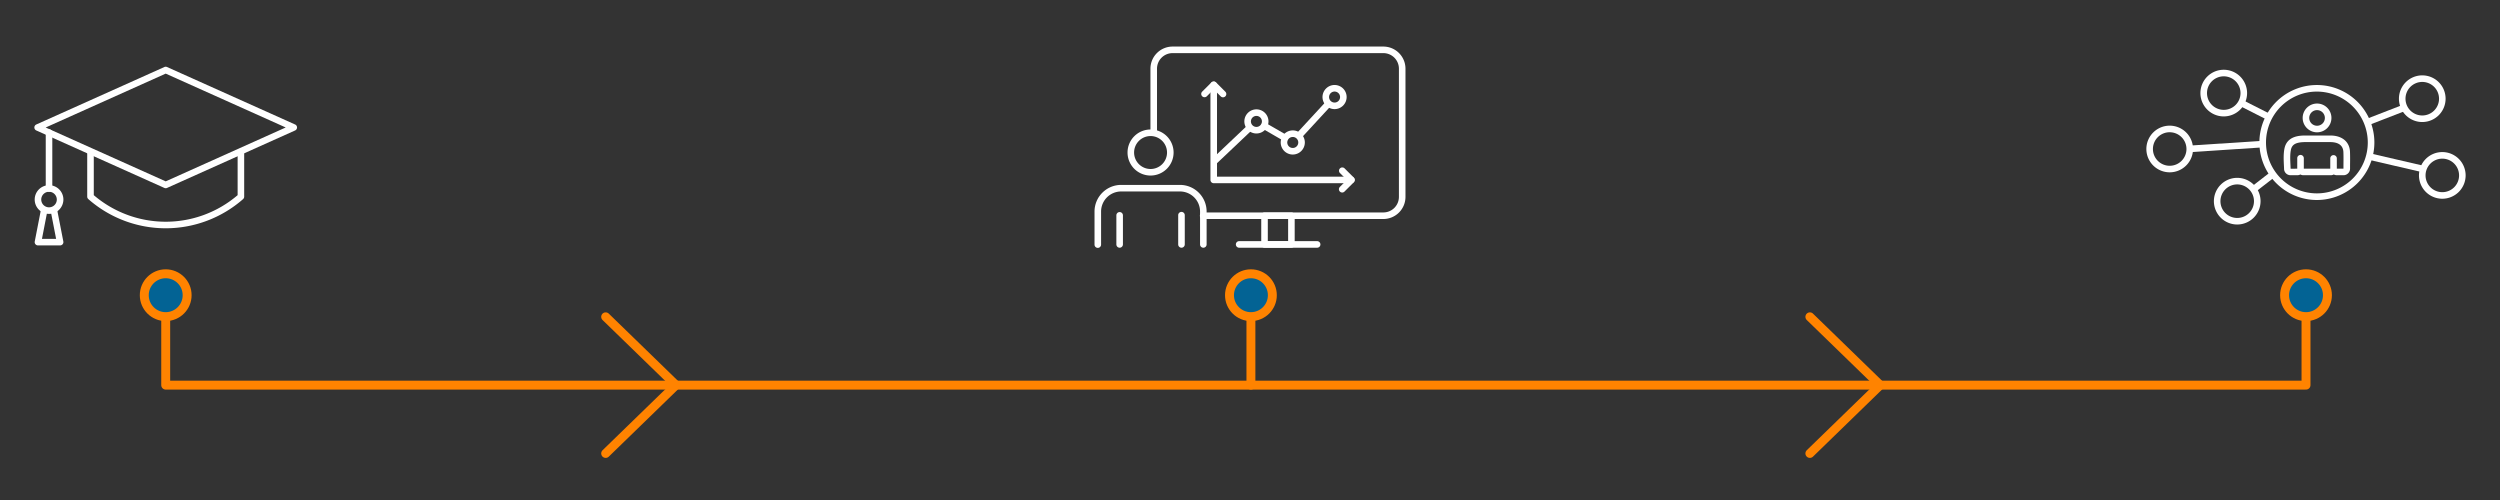 <svg id="Layer_1" data-name="Layer 1" xmlns="http://www.w3.org/2000/svg" viewBox="0 0 2800 560"><rect x="0" y="0" width="2800" height="560" fill="#333333" stroke="none"/><defs><style>.cls-1{fill:#fff;}.cls-2{fill:none;stroke-linecap:round;stroke-linejoin:round;}.cls-2,.cls-3{stroke:#ff8300;stroke-width:10px;}.cls-3{fill:#036394;stroke-miterlimit:10;}</style></defs><path class="cls-1" d="M266.14,171.51v47.07a123.91,123.91,0,0,1-161.1,0V171.34a49.82,49.82,0,0,1-7.36-5v53.86A3.69,3.69,0,0,0,98.93,223a131.27,131.27,0,0,0,173.32,0,3.68,3.68,0,0,0,1.24-2.76V168.93A54,54,0,0,1,266.14,171.51Z"/><path class="cls-1" d="M185.59,210.8a3.76,3.76,0,0,1-1.51-.32L40.66,146.12a3.67,3.67,0,0,1,0-6.7L184.08,75.06a3.67,3.67,0,0,1,3,0l143.43,64.36a3.67,3.67,0,0,1,0,6.7L187.09,210.48A3.74,3.74,0,0,1,185.59,210.8Zm-134.45-68,134.45,60.32L320,142.77,185.59,82.45Z"/><path class="cls-1" d="M54.91,214.78a3.68,3.68,0,0,1-3.68-3.68V148.65a3.68,3.68,0,1,1,7.35,0V211.1A3.67,3.67,0,0,1,54.91,214.78Z"/><path class="cls-1" d="M54.91,239.56A16.07,16.07,0,1,1,71,223.49,16.09,16.09,0,0,1,54.91,239.56Zm0-24.78a8.71,8.71,0,1,0,8.71,8.71A8.73,8.73,0,0,0,54.91,214.78Z"/><path class="cls-1" d="M67.3,274.86H42.52a3.68,3.68,0,0,1-3.61-4.38l6.88-35.3a3.67,3.67,0,1,1,7.21,1.4l-6,30.93H62.84l-6-30.93a3.68,3.68,0,0,1,7.22-1.4l6.88,35.3a3.69,3.69,0,0,1-3.61,4.38Z"/><path class="cls-1" d="M2565.44,196.25a7.27,7.27,0,0,1-7.3-7.06c0-1.35-.11-2.72-.17-4.1-.29-6.11-.58-12.43.55-18.38,2.85-14.94,17.89-14.94,24.32-14.94h27.07c13.22,0,21.68,7,22.09,18.37.18,5,.12,10.12.06,15.05l0,3.8a7.33,7.33,0,0,1-7.31,7.26h-7.48a7.28,7.28,0,0,1-3.44-.86,6.74,6.74,0,0,1-3.31.86h-30.79a6.68,6.68,0,0,1-3.3-.86,7.24,7.24,0,0,1-3.43.86h-7.52Zm17.4-37.13c-11.22,0-15.85,2.43-17.09,9-1,5.1-.7,11-.44,16.67.07,1.41.13,2.81.18,4.19l7.43-.05V177.4a3.68,3.68,0,1,1,7.35,0v11.49h29.63l0-11.5a3.67,3.67,0,0,1,3.67-3.67h0a3.68,3.68,0,0,1,3.67,3.68v11.53l7.43,0v-3.8c.06-4.84.12-9.84-.06-14.7-.34-9.32-8.2-11.28-14.74-11.28Z"/><path class="cls-1" d="M2595.1,148.19a16.11,16.11,0,1,1,16.11-16.1A16.12,16.12,0,0,1,2595.1,148.19Zm0-24.85a8.75,8.75,0,1,0,8.75,8.75A8.76,8.76,0,0,0,2595.1,123.34Z"/><path class="cls-1" d="M2594.92,224a64.39,64.39,0,1,1,64.38-64.39A64.46,64.46,0,0,1,2594.92,224Zm0-121.42a57,57,0,1,0,57,57A57.1,57.1,0,0,0,2594.92,102.59Z"/><path class="cls-1" d="M2712.94,136.67a26.13,26.13,0,1,1,26.13-26.12A26.15,26.15,0,0,1,2712.94,136.67Zm0-44.9a18.78,18.78,0,1,0,18.78,18.78A18.8,18.8,0,0,0,2712.94,91.77Z"/><path class="cls-1" d="M2735.39,222.58a26.13,26.13,0,1,1,26.12-26.12A26.15,26.15,0,0,1,2735.39,222.58Zm0-44.89a18.77,18.77,0,1,0,18.77,18.77A18.79,18.79,0,0,0,2735.39,177.69Z"/><path class="cls-1" d="M2505.69,251.45a26.13,26.13,0,1,1,26.13-26.12A26.15,26.15,0,0,1,2505.69,251.45Zm0-44.9a18.78,18.78,0,1,0,18.77,18.78A18.8,18.8,0,0,0,2505.69,206.55Z"/><path class="cls-1" d="M2490.61,130.39a26.13,26.13,0,1,1,26.12-26.13A26.16,26.16,0,0,1,2490.61,130.39Zm0-44.9a18.77,18.77,0,1,0,18.77,18.77A18.78,18.78,0,0,0,2490.61,85.49Z"/><path class="cls-1" d="M2430.07,193a26.13,26.13,0,1,1,26.12-26.13A26.16,26.16,0,0,1,2430.07,193Zm0-44.9a18.78,18.78,0,1,0,18.77,18.77A18.79,18.79,0,0,0,2430.07,148.13Z"/><rect class="cls-1" x="2522.05" y="105.73" width="7.35" height="34.95" transform="translate(1273.13 2319.9) rotate(-63.1)"/><rect class="cls-1" x="2452.43" y="160.56" width="81.91" height="7.35" transform="translate(-5.4 162.38) rotate(-3.73)"/><rect class="cls-1" x="2520.84" y="199.83" width="27.68" height="7.35" transform="translate(406.76 1595.61) rotate(-37.78)"/><rect class="cls-1" x="2649.64" y="124.97" width="44.74" height="7.35" transform="translate(134.06 974.2) rotate(-21.18)"/><rect class="cls-1" x="2680.16" y="151.27" width="7.35" height="62.13" transform="translate(1899.84 2755.57) rotate(-76.94)"/><polyline class="cls-2" points="185.59 330.63 185.59 431.34 2582.73 431.34 2582.73 330.63"/><circle class="cls-3" cx="185.59" cy="330.63" r="24"/><path class="cls-1" d="M1549.36,245.29H1347.74a3.68,3.68,0,1,1,0-7.35h201.62a17.45,17.45,0,0,0,17.43-17.43V76.93a17.45,17.45,0,0,0-17.43-17.43H1313.27a17.44,17.44,0,0,0-17.42,17.43v71.3a3.68,3.68,0,0,1-7.35,0V76.93a24.8,24.8,0,0,1,24.77-24.78h236.09a24.8,24.8,0,0,1,24.78,24.78V220.51A24.81,24.81,0,0,1,1549.36,245.29Z"/><path class="cls-1" d="M1446.37,277.44h-30.1a3.68,3.68,0,0,1-3.68-3.68V241.61a3.67,3.67,0,0,1,3.68-3.67h30.1a3.67,3.67,0,0,1,3.68,3.67v32.15A3.68,3.68,0,0,1,1446.37,277.44Zm-26.43-7.35h22.76v-24.8h-22.76Z"/><path class="cls-1" d="M1475,277.44h-87.34a3.68,3.68,0,0,1,0-7.35H1475a3.68,3.68,0,1,1,0,7.35Z"/><path class="cls-1" d="M1455.14,155.32a3.64,3.64,0,0,1-2.49-1,3.68,3.68,0,0,1-.22-5.2L1484.85,114a3.68,3.68,0,1,1,5.4,5l-32.41,35.16A3.67,3.67,0,0,1,1455.14,155.32Z"/><path class="cls-1" d="M1439.05,158a3.59,3.59,0,0,1-1.83-.49l-22.75-13.14a3.68,3.68,0,1,1,3.67-6.37l22.75,13.14a3.67,3.67,0,0,1-1.84,6.86Z"/><path class="cls-1" d="M1360.94,183.45a3.68,3.68,0,0,1-2.53-6.35L1397,140.55a3.67,3.67,0,0,1,5,5.34l-38.57,36.55A3.64,3.64,0,0,1,1360.94,183.45Z"/><path class="cls-1" d="M1407.19,149.5A13.51,13.51,0,1,1,1420.7,136,13.52,13.52,0,0,1,1407.19,149.5Zm0-19.67a6.16,6.16,0,1,0,6.16,6.16A6.17,6.17,0,0,0,1407.19,129.83Z"/><path class="cls-1" d="M1447.91,173.08a13.51,13.51,0,1,1,13.51-13.51A13.53,13.53,0,0,1,1447.91,173.08Zm0-19.67a6.16,6.16,0,1,0,6.15,6.16A6.16,6.16,0,0,0,1447.91,153.41Z"/><path class="cls-1" d="M1494.73,122.21a13.51,13.51,0,1,1,13.5-13.51A13.52,13.52,0,0,1,1494.73,122.21Zm0-19.67a6.16,6.16,0,1,0,6.15,6.16A6.16,6.16,0,0,0,1494.73,102.54Z"/><path class="cls-1" d="M1513.68,205.2h-154.3a3.67,3.67,0,0,1-3.68-3.67V94.92a3.68,3.68,0,0,1,7.35,0V197.85h150.63a3.68,3.68,0,0,1,0,7.35Z"/><path class="cls-1" d="M1369.79,109a3.67,3.67,0,0,1-2.6-1.08l-7.81-7.82-7.82,7.82a3.68,3.68,0,0,1-5.2-5.2l10.42-10.42a3.7,3.7,0,0,1,2.6-1.07h0a3.69,3.69,0,0,1,2.6,1.08l10.41,10.41a3.68,3.68,0,0,1-2.6,6.28Z"/><path class="cls-1" d="M1503.26,215.62a3.68,3.68,0,0,1-2.6-6.28l7.82-7.81-7.82-7.82a3.68,3.68,0,0,1,5.2-5.2l10.42,10.42a3.69,3.69,0,0,1,0,5.2l-10.42,10.41A3.67,3.67,0,0,1,1503.26,215.62Z"/><path class="cls-1" d="M1347.74,277.44a3.68,3.68,0,0,1-3.68-3.68V236.94a22.52,22.52,0,0,0-22.49-22.5h-65.86a22.52,22.52,0,0,0-22.5,22.5v36.82a3.68,3.68,0,1,1-7.35,0V236.94a29.88,29.88,0,0,1,29.85-29.85h65.85a29.88,29.88,0,0,1,29.85,29.85v36.82A3.67,3.67,0,0,1,1347.74,277.44Z"/><path class="cls-1" d="M1288.64,196.61a25.79,25.79,0,1,1,25.78-25.78A25.81,25.81,0,0,1,1288.64,196.61Zm0-44.22a18.44,18.44,0,1,0,18.43,18.44A18.45,18.45,0,0,0,1288.64,152.39Z"/><path class="cls-1" d="M1254,277.44a3.67,3.67,0,0,1-3.67-3.68V241a3.68,3.68,0,0,1,7.35,0v32.79A3.68,3.68,0,0,1,1254,277.44Z"/><path class="cls-1" d="M1323.26,277.44a3.68,3.68,0,0,1-3.68-3.68V241a3.68,3.68,0,0,1,7.36,0v32.79A3.68,3.68,0,0,1,1323.26,277.44Z"/><line class="cls-2" x1="1401.03" y1="330.63" x2="1401.03" y2="431.34"/><circle class="cls-3" cx="1401.03" cy="330.63" r="24"/><circle class="cls-3" cx="2582.73" cy="330.63" r="24"/><polyline class="cls-2" points="678.35 507.85 757.1 431.34 678.35 354.83"/><polyline class="cls-2" points="2027.06 507.85 2105.81 431.34 2027.06 354.83"/></svg>